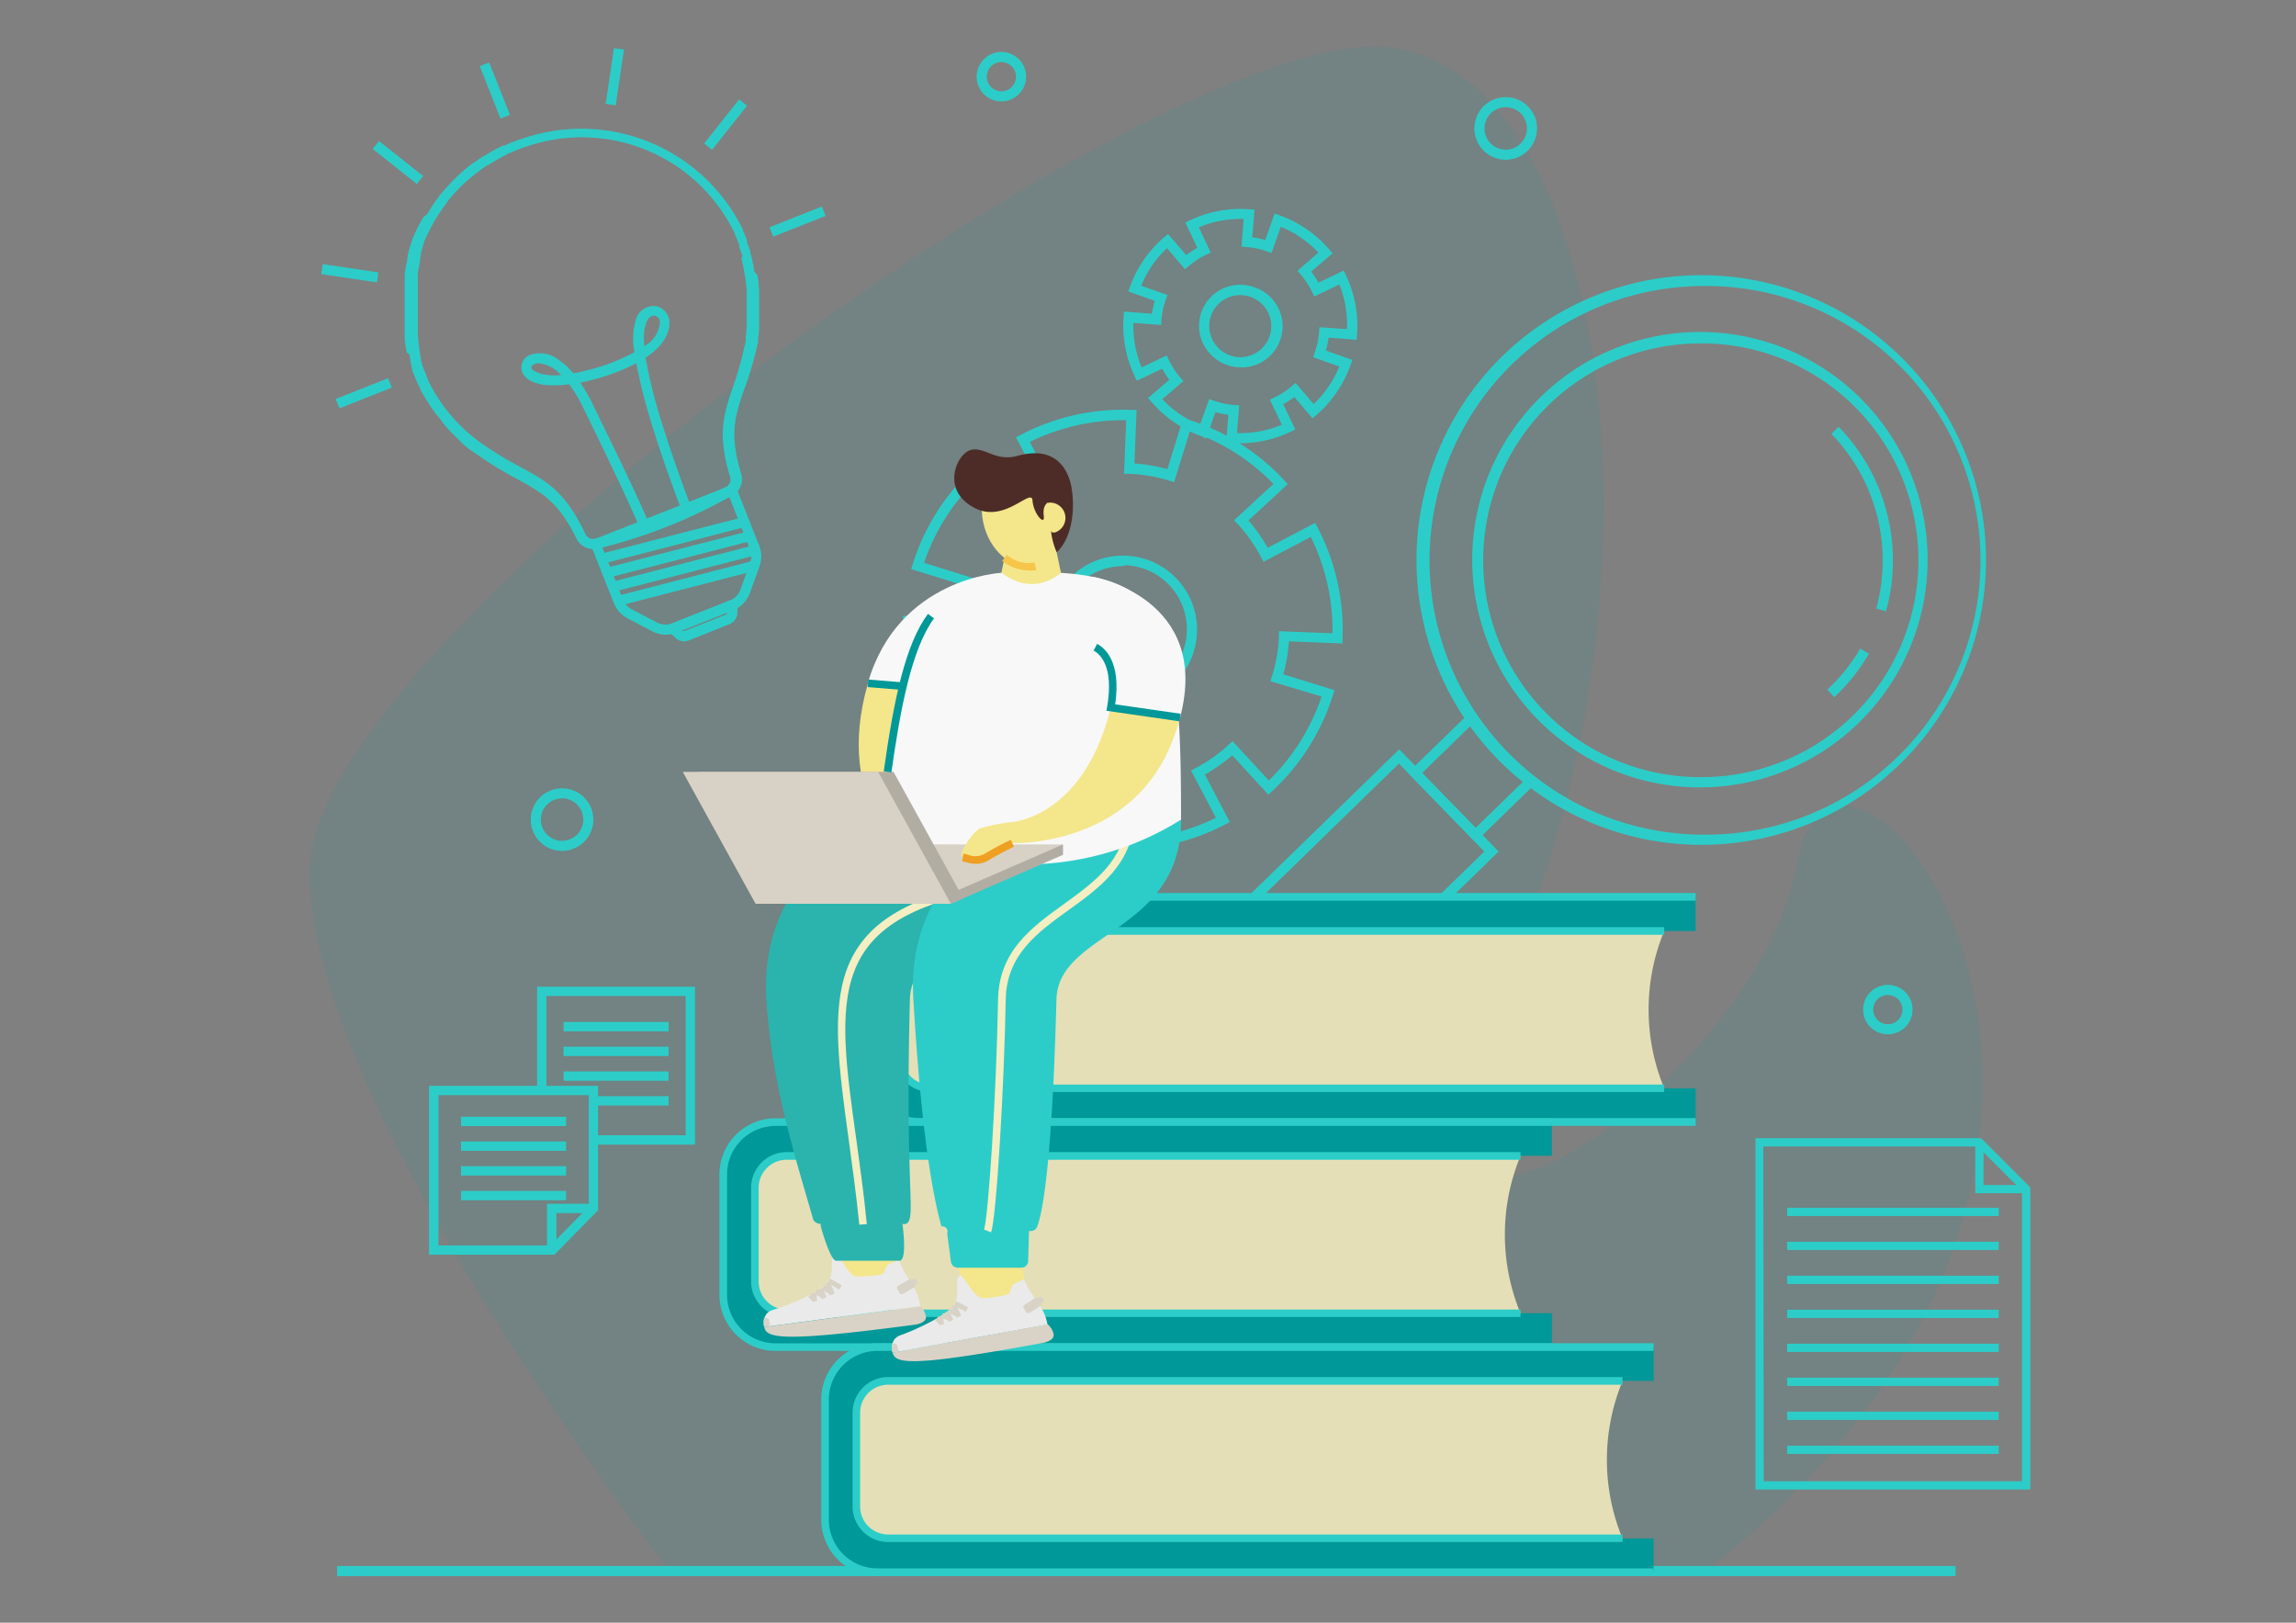 <svg id="Layer_1" data-name="Layer 1" xmlns="http://www.w3.org/2000/svg" viewBox="0 0 300 212"><rect x="0" y="0" width="300" height="212" fill="#808080" stroke="none"/><defs><style>.cls-1,.cls-3{fill:#009898;}.cls-1{opacity:0.1;}.cls-2{fill:#2ccdc8;}.cls-4{fill:#e5dfb7;}.cls-5{fill:#f4e68b;}.cls-6{fill:#d8d3c6;}.cls-7{fill:#eaeaea;}.cls-8{fill:#2ab4ad;}.cls-9{fill:#f4eec3;}.cls-10{fill:#f8f8f8;}.cls-11{fill:#b2ada3;}.cls-12{fill:#d8d2c6;}.cls-13{fill:#ef9f22;}.cls-14{fill:#4d2c27;}.cls-15{fill:#f6c54a;}</style></defs><title>Vector Images</title><path class="cls-1" d="M87.49,205.25s-48-61.59-47-92.08S153.23,1.9,182.13,6.26,219.36,79.12,196,129s33.66,13.86,38.81-16.24,58.61,36.85-11.88,92.48Z"/><rect class="cls-2" x="44.05" y="204.59" width="211.47" height="1.32"/><path class="cls-2" d="M222.32,110.37h-.52a37.21,37.21,0,1,1,26.43-10.53l-.46-.47.46.47a37,37,0,0,1-25.91,10.53Zm0-73a35.84,35.84,0,0,0-.48,71.67h.5a35.84,35.84,0,1,0,0-71.67Z"/><path class="cls-2" d="M222.32,102.87h-.41a29.75,29.75,0,1,1,.41,0Zm0-58a28.33,28.33,0,0,0-.38,56.66h.39a28.33,28.33,0,1,0,0-56.67Z"/><path class="cls-2" d="M239.67,91.09l-.9-1a23.72,23.72,0,0,0,4.29-5.35l1.14.67A25,25,0,0,1,239.67,91.09Z"/><path class="cls-2" d="M246.43,79.86l-1.27-.35a23.81,23.81,0,0,0-5.87-22.83l.95-.92a25,25,0,0,1,6.19,24.1Z"/><polygon class="cls-2" points="192.78 110.02 183.96 100.96 191.74 93.39 192.66 94.33 185.82 100.99 192.8 108.16 199.52 101.62 200.44 102.56 192.78 110.02"/><path class="cls-2" d="M146.44,159.3l-13-13.35L182.82,97.9l13,13.35ZM135.31,146l11.15,11.46,47.48-46.21L182.79,99.76Z"/><path class="cls-2" d="M89.39,83.79a1.64,1.64,0,0,1-1.14-.46l-1.51-1.45L96.46,78l-.11,2.09a1.64,1.64,0,0,1-1,1.44L90,83.67A1.63,1.63,0,0,1,89.39,83.79Zm-.25-1.44,0,0a.32.32,0,0,0,.34.07l5.32-2.11a.32.32,0,0,0,.2-.28v0Z"/><path class="cls-2" d="M87,82.92a3.81,3.81,0,0,1-1.78-.44l-3.25-1.71a3.82,3.82,0,0,1-1.77-2L77,70.71,96,63.2l3.2,8.09a3.82,3.82,0,0,1,.06,2.65L98,77.42a3.81,3.81,0,0,1-2.2,2.3l-7.43,2.94A3.82,3.82,0,0,1,87,82.92ZM78.68,71.45l2.71,6.86a2.5,2.5,0,0,0,1.16,1.29l3.25,1.71a2.49,2.49,0,0,0,2.08.11l7.43-2.94A2.49,2.49,0,0,0,96.76,77L98,73.51a2.5,2.5,0,0,0,0-1.74l-2.71-6.86Z"/><path class="cls-2" d="M77.51,71.73a2.42,2.42,0,0,1-2.17-1.34h0c-2.41-4.9-4.52-6-7.69-7.77a46.57,46.57,0,0,1-5.5-3.37L62,59.16l-.34-.25-.06,0,0,0-.31-.24-.13-.1-.32-.26-.07-.06-.37-.32-.09-.08,0,0L60,57.49l0,0-.08-.07-.36-.34L59.48,57l0,0-.28-.28-.11-.11-.31-.32,0,0-.34-.37-.08-.09,0,0-.26-.3,0,0-.06-.07-.32-.39,0-.05,0,0-.26-.33-.09-.12L56.89,54l0,0-.3-.42-.08-.12-.23-.34-.07-.1-.28-.44-.06-.09-.22-.37L55.56,52l-.25-.45h0L55,51.05,55,51v0l-.19-.38,0,0,0-.07L54.51,50l0-.07,0,0-.18-.4-.06-.14-.21-.5-.21-.56,0-.11,0-.09-.13-.36,0-.14,0-.12-.1-.3,0-.16,0-.12-.08-.27,0-.17,0-.11L53.11,46l0-.19,0-.1L53,45.45l0-.2,0-.08-.06-.29,0-.22v0l-.06-.31,0-.24v0l0-.3,0-.26,0-.3,0-.26,0-.3,0-.27,0-.3,0-.27q0-.15,0-.3t0-.27,0-.3,0-.27,0-.3c0-.09,0-.18,0-.26s0-.2,0-.3,0-.18,0-.26,0-.2,0-.3v0c0-.08,0-.15,0-.23s0-.19,0-.29v-.27l0-.27v-.09l0-.2,0-.26v-.1l0-.19,0-.26,0-.12,0-.18,0-.26,0-.13,0-.16,0-.26,0-.14,0-.15.07-.33,0-.1,0-.11.13-.54,0-.08v0l.11-.41,0-.14,0-.13.08-.27,0-.15,0-.13.08-.25.05-.17,0-.13.08-.23.06-.17,0-.11.09-.24.07-.18,0-.09.09-.24.08-.19,0-.07.1-.25.09-.21,0,0,.11-.25.11-.24.13-.26.12-.24.13-.26.12-.24.14-.25.13-.23.14-.25.14-.23L55.8,28l.14-.23.15-.24.15-.23L56.4,27l.15-.22.16-.23h0l.15-.21.17-.23,0,0,.15-.19.16-.21,0-.06.14-.17.16-.19.06-.08L57.9,25l.16-.18.08-.09.13-.15.16-.17.09-.1.13-.14L58.8,24l.1-.11.12-.13.17-.17.11-.11.12-.12.2-.2.1-.1.1-.09.41-.38.11-.1.11-.1.21-.18.13-.11.12-.1.18-.15.15-.12.12-.09.18-.14.16-.12.11-.08L62,21.2l.17-.12.1-.07.2-.14.18-.13.08-.05.21-.14.2-.13.05,0,.23-.15.23-.14h0l.25-.15.25-.14.25-.14.25-.14.26-.14.26-.13.26-.13.26-.13.05,0,.08,0,.07,0,0,0,.34-.16.24-.11.34-.14,0,0,.21-.09h0l.06,0,.18-.07.15-.06.16-.06.47-.17h0l.07,0A23.49,23.49,0,0,1,97.07,30l0,.1.2.44.09.2.15.36.1.25,0,.05,0,.09,0,.12,0,.07.1.26.13.35,0,0,.07.2.13.39,0,.06,0,.1.06.19.13.45,0,.07.13.49,0,.13.12.48,0,.1.09.43,0,.11L99,36l0,.11v0c0,.19.06.34.08.48v.06c0,.14,0,.29.06.45l0,.13c0,.16,0,.32.05.48v.12q0,.21,0,.42v.1c0,.15,0,.3,0,.48v.14c0,.17,0,.33,0,.48v.1q0,.21,0,.42v.13c0,.15,0,.31,0,.47v.14q0,.21,0,.43v.1q0,.23,0,.45v.15c0,.16,0,.31,0,.46v.13q0,.2,0,.39V43c0,.14,0,.29-.06.45l0,.15c0,.15,0,.3-.07.45l0,.12,0,.24,0,.13,0,.12A44.74,44.74,0,0,1,97.19,51c-1.16,3.44-1.92,5.72-.34,10.92a2.42,2.42,0,0,1-1.37,2.92,67.62,67.62,0,0,1-17.14,6.78A2.37,2.37,0,0,1,77.51,71.73Zm-1-1.92a1.09,1.09,0,0,0,1.37.52l0,0h0a66.3,66.3,0,0,0,16.88-6.68l0,0,0,0a1.09,1.09,0,0,0,.64-1.33c-1.71-5.61-.84-8.17.35-11.73a43.64,43.64,0,0,0,1.69-6.11l0-.12,0-.12,0-.22,0-.11.07-.42,0-.14q0-.21.06-.43v-.12l0-.37v-.12c0-.14,0-.28,0-.44v-.14c0-.14,0-.28,0-.43v-.09q0-.2,0-.4v-.13c0-.15,0-.3,0-.44v-.12q0-.2,0-.39v-.09c0-.14,0-.29,0-.45V39c0-.17,0-.32,0-.45v-.09q0-.2,0-.4v-.12c0-.15,0-.3-.05-.45l0-.12q0-.21-.06-.43v-.06l-.07-.46,0-.13-.09-.45,0-.1-.09-.4,0-.1-.11-.45,0-.12-.12-.46,0-.06-.12-.42L97,33.52l0-.07,0-.08L96.85,33l-.06-.18,0,0-.12-.33-.09-.25,0-.08,0-.1,0-.07,0-.07-.1-.23-.14-.34-.08-.19-.19-.41,0-.1A22.15,22.15,0,0,0,68.72,19.18l0,0-.05,0-.44.16-.14.05-.16.06-.16.06h0l0,0-.19.08,0,0-.32.13-.23.1-.32.15-.06,0,0,0-.06,0-.06,0L66,20.3l-.25.12-.24.13-.24.13-.24.13-.24.14-.23.14-.24.14h0l-.22.13-.22.14-.05,0-.19.12-.2.13-.08.05-.17.12-.18.13-.1.07-.16.11-.17.13-.11.08-.14.11-.17.13-.12.1-.13.1-.17.14-.13.11-.12.1-.19.16-.12.1-.1.08-.39.35-.08.08-.11.1-.19.18-.11.11-.11.11-.15.16-.11.12-.11.11-.15.15-.12.13-.09.1-.15.16-.12.14-.08.09-.15.17-.12.15-.06.08-.15.18-.13.16,0,.06-.15.2-.14.18,0,0-.16.22-.14.2h0l-.15.22-.14.21-.15.22-.14.21-.14.23-.13.22-.14.23-.13.22-.13.23-.12.22-.13.24-.12.22-.12.24-.11.23-.12.25-.11.23-.11.24,0,0-.08.19-.1.23,0,.07-.07.18-.09.22,0,.1-.06.17-.08.22,0,.11-.06.16-.07.21,0,.13,0,.15-.07.23,0,.14,0,.14-.07.25,0,.14,0,.12-.1.38,0,.06,0,.06-.12.51,0,.09,0,.11-.06.31,0,.13,0,.15,0,.24,0,.14,0,.14,0,.24,0,.16,0,.12,0,.24,0,.17v.11l0,.24,0,.18v.09l0,.26v.25c0,.09,0,.18,0,.27s0,.14,0,.21v0c0,.09,0,.19,0,.28s0,.17,0,.25,0,.19,0,.28,0,.17,0,.25,0,.19,0,.28,0,.17,0,.25,0,.19,0,.28v.25l0,.28,0,.25,0,.28,0,.25,0,.28,0,.25,0,.28,0,.25,0,.29v0l0,.23.05.29v0l0,.2.06.27,0,.08,0,.18.06.26,0,.1,0,.17.07.26,0,.12,0,.16.08.26,0,.13,0,.14.09.28,0,.13,0,.12.12.34v0l0,.08,0,.09.2.53.19.47.05.13.17.38,0,.1.21.45,0,.1.18.36.06.12.24.44h0l.24.42.07.12.21.35.05.09.26.41.06.1.22.32.08.11.28.4,0,0,.27.36.09.11.24.31.06.08.3.37.08.09.24.28,0,0,.07.08.32.35,0,0,.29.3.1.11.27.27.08.08.34.32.07.06,0,0,.26.24,0,0,.09.08.35.3.07.06.3.25.12.1.29.22.09.07.32.24.11.08a45.46,45.46,0,0,0,5.36,3.28c3.28,1.78,5.65,3.07,8.25,8.35Z"/><path class="cls-2" d="M83.77,69.39s-1.09-2.9-7.56-16.11a18.64,18.64,0,0,0-1.85-3.08,12.1,12.1,0,0,1-3.37.06c-2-.29-2.61-1.21-2.78-1.73a1.76,1.76,0,0,1,1.12-2.19,4,4,0,0,1,3.71.71,9.47,9.47,0,0,1,1.88,1.72c.69-.12,1.46-.3,2.32-.53A24.32,24.32,0,0,0,82.91,46a8.64,8.64,0,0,1,.22-4.38A2.43,2.43,0,0,1,85.76,40a2.22,2.22,0,0,1,1.71,2.21c0,.73-.22,2.18-2.12,3.78a11.24,11.24,0,0,1-1,.74,69.32,69.32,0,0,0,2.35,9.2c1.76,5.63,3.79,10.79,3.81,10.84l-1.23.48c0-.05-2.07-5.26-3.84-10.93a75,75,0,0,1-2.3-8.86,26.81,26.81,0,0,1-5.54,2.11q-.93.25-1.78.43a21.44,21.44,0,0,1,1.59,2.75C83.92,66,85,68.82,85,68.93ZM70.41,47.46a1.53,1.53,0,0,0-.58.11c-.23.09-.46.29-.38.54s1.13,1.12,3.85.89A4.46,4.46,0,0,0,70.41,47.46Zm15-6.22c-.38,0-.77.35-1,1a6.24,6.24,0,0,0-.18,3l.34-.27a3.83,3.83,0,0,0,1.65-2.73.92.92,0,0,0-.64-1Z"/><rect class="cls-2" x="78.28" y="69.95" width="19.24" height="1.32" transform="translate(-14.84 24.17) rotate(-14.45)"/><rect class="cls-2" x="79.01" y="71.78" width="19.24" height="1.32" transform="translate(-15.27 24.41) rotate(-14.45)"/><rect class="cls-2" x="79.73" y="73.61" width="19.24" height="1.32" transform="translate(-15.71 24.65) rotate(-14.45)"/><rect class="cls-2" x="80.47" y="75.55" width="18.34" height="1.32" transform="translate(-16.18 24.78) rotate(-14.45)"/><rect class="cls-2" x="100.53" y="28.3" width="7.36" height="1.32" transform="translate(-3.35 40.35) rotate(-21.58)"/><rect class="cls-2" x="91.13" y="15.63" width="7.36" height="1.32" transform="translate(23.13 80.44) rotate(-51.58)"/><rect class="cls-2" x="76.65" y="9.36" width="7.36" height="1.32" transform="translate(58.66 88.02) rotate(-81.58)"/><rect class="cls-2" x="64" y="8.15" width="1.32" height="7.36" transform="translate(0.18 24.61) rotate(-21.58)"/><rect class="cls-2" x="51.33" y="17.55" width="1.32" height="7.36" transform="translate(3.05 48.77) rotate(-51.58)"/><rect class="cls-2" x="45.06" y="32.02" width="1.32" height="7.36" transform="translate(3.7 75.7) rotate(-81.58)"/><rect class="cls-2" x="43.84" y="50.72" width="7.36" height="1.32" transform="translate(-15.56 21.08) rotate(-21.58)"/><path class="cls-2" d="M196.74,20.87a4.09,4.09,0,1,1,4.09-4.09A4.1,4.1,0,0,1,196.74,20.87Zm0-6.86a2.77,2.77,0,1,0,2.77,2.77A2.78,2.78,0,0,0,196.74,14Z"/><path class="cls-2" d="M130.85,13.25A3.23,3.23,0,1,1,134.07,10,3.23,3.23,0,0,1,130.85,13.25Zm0-5.14A1.91,1.91,0,1,0,132.75,10,1.91,1.91,0,0,0,130.85,8.11Z"/><path class="cls-2" d="M246.67,135.13a3.23,3.23,0,1,1,3.23-3.23A3.23,3.23,0,0,1,246.67,135.13Zm0-5.14a1.91,1.91,0,1,0,1.91,1.91A1.91,1.91,0,0,0,246.67,130Z"/><path class="cls-2" d="M73.44,111.17a4.09,4.09,0,1,1,4.09-4.09A4.1,4.1,0,0,1,73.44,111.17Zm0-6.86a2.77,2.77,0,1,0,2.77,2.77A2.78,2.78,0,0,0,73.44,104.3Z"/><path class="cls-2" d="M146.68,111l-1.12,0-.66,0,.28-7a21.62,21.62,0,0,1-4.3-.74l-2.08,6.68-.63-.2a28.9,28.9,0,0,1-12.57-7.95l-.45-.49,5.15-4.75a21.61,21.61,0,0,1-2.51-3.57l-6.2,3.26-.31-.59A28.88,28.88,0,0,1,118,81.11l0-.66,7,.28a21.56,21.56,0,0,1,.74-4.3l-6.69-2.08.2-.63a28.93,28.93,0,0,1,7.95-12.57l.49-.45,4.75,5.15A21.57,21.57,0,0,1,136,63.33l-3.25-6.2.59-.31a28.86,28.86,0,0,1,14.51-3.27l.66,0-.28,7a21.62,21.62,0,0,1,4.3.74l2.08-6.68.63.2a28.9,28.9,0,0,1,12.57,7.95l.45.49L163.13,68a21.62,21.62,0,0,1,2.51,3.57l6.2-3.26.31.59a28.86,28.86,0,0,1,3.27,14.51l0,.66-7-.28a21.57,21.57,0,0,1-.74,4.3l6.69,2.08-.2.63a28.93,28.93,0,0,1-7.95,12.57l-.49.45L161,98.68a21.56,21.56,0,0,1-3.57,2.52l3.26,6.2-.59.31A28.88,28.88,0,0,1,146.68,111Zm-.4-1.32a27.55,27.55,0,0,0,12.59-2.84l-3.25-6.18.59-.31a20.24,20.24,0,0,0,4.35-3.07l.49-.45,4.74,5.13A27.63,27.63,0,0,0,172.68,91L166,89l.2-.63a20.24,20.24,0,0,0,.91-5.25l0-.66,7,.28a27.55,27.55,0,0,0-2.84-12.59l-6.18,3.25-.31-.59a20.3,20.3,0,0,0-3.07-4.36l-.45-.49,5.13-4.74a27.6,27.6,0,0,0-10.91-6.9L153.41,63l-.63-.2a20.3,20.3,0,0,0-5.25-.9l-.66,0,.28-7a27.55,27.55,0,0,0-12.59,2.84l3.25,6.18-.59.31a20.24,20.24,0,0,0-4.35,3.07l-.49.45-4.74-5.13a27.63,27.63,0,0,0-6.9,10.91l6.67,2.08-.2.63a20.24,20.24,0,0,0-.91,5.25l0,.66-7-.28a27.56,27.56,0,0,0,2.84,12.59l6.18-3.25.31.59a20.29,20.29,0,0,0,3.07,4.35l.45.49L127,101.33a27.6,27.6,0,0,0,10.91,6.9l2.08-6.67.63.2a20.29,20.29,0,0,0,5.25.9l.66,0Zm.43-17.72h-.38a9.69,9.69,0,1,1,4.89-1.1,9.71,9.71,0,0,1-4.51,1.11Zm0-18a8.42,8.42,0,0,0-3.9,1A8.26,8.26,0,0,0,141,76.11a8.42,8.42,0,0,0-2.31,3.66,8.24,8.24,0,0,0-.37,2.15,8.4,8.4,0,0,0,1,4.22,8.36,8.36,0,0,0,7.07,4.47,8.4,8.4,0,0,0,4.22-1,8.28,8.28,0,0,0,1.78-1.26h0a8.42,8.42,0,0,0,2.31-3.66,8.26,8.26,0,0,0,.37-2.15,8.36,8.36,0,0,0-8-8.69Z"/><path class="cls-2" d="M162.05,57.91q-.59,0-1.18,0l-.66-.05.29-3.66a11.58,11.58,0,0,1-1.69-.36l-1.22,3.46L157,57a15.42,15.42,0,0,1-6.53-4.48L150,52l2.79-2.38a11.57,11.57,0,0,1-.94-1.45l-3.31,1.58-.28-.6a15.39,15.39,0,0,1-1.45-7.79l.05-.66,3.66.29a11.6,11.6,0,0,1,.36-1.69l-3.46-1.22.22-.62A15.4,15.4,0,0,1,152.11,31l.5-.43L155,33.32a11.59,11.59,0,0,1,1.45-.94l-1.58-3.31.6-.28a15.39,15.39,0,0,1,7.79-1.45l.66.05L163.63,31a11.58,11.58,0,0,1,1.69.36l1.22-3.46.62.22a15.41,15.41,0,0,1,6.53,4.48l.43.5-2.79,2.38a11.57,11.57,0,0,1,.94,1.45l3.31-1.58.28.6a15.38,15.38,0,0,1,1.45,7.79l-.05.66-3.66-.29a11.6,11.6,0,0,1-.36,1.69l3.46,1.22-.22.62A15.4,15.4,0,0,1,172,54.23l-.5.43-2.38-2.79a11.61,11.61,0,0,1-1.45.94l1.58,3.31-.6.28A15.39,15.39,0,0,1,162.05,57.91Zm-.42-1.33a14.07,14.07,0,0,0,5.86-1.09l-1.57-3.28.6-.28a10.28,10.28,0,0,0,2.26-1.47l.5-.43,2.36,2.76A14.11,14.11,0,0,0,175,47.88l-3.43-1.21.22-.62a10.28,10.28,0,0,0,.56-2.64l.05-.66L176,43A14.07,14.07,0,0,0,175,37.17l-3.28,1.57-.28-.6a10.25,10.25,0,0,0-1.47-2.26l-.43-.5L172.26,33a14.12,14.12,0,0,0-4.91-3.37l-1.21,3.43-.62-.22a10.25,10.25,0,0,0-2.64-.56l-.66-.05.28-3.62a14.08,14.08,0,0,0-5.86,1.09L158.2,33l-.6.28a10.28,10.28,0,0,0-2.26,1.47l-.5.43-2.36-2.76a14.1,14.1,0,0,0-3.37,4.91l3.43,1.21-.22.62a10.28,10.28,0,0,0-.56,2.64l-.05.66-3.62-.28A14.07,14.07,0,0,0,149.17,48l3.28-1.57.28.6a10.25,10.25,0,0,0,1.47,2.26l.43.5-2.76,2.36a14.12,14.12,0,0,0,4.91,3.37L158,52.13l.62.22a10.25,10.25,0,0,0,2.64.56l.66.05Zm.43-8.61-.42,0A5.35,5.35,0,0,1,159,47a5.37,5.37,0,0,1,3.46-9.78,5.3,5.3,0,0,1,1.37.29A5.37,5.37,0,0,1,162.06,48Zm0-9.42a4.1,4.1,0,0,0-.75.07,4.05,4.05,0,0,0-2.91,5.73,4,4,0,0,0,.58.89h0a4.08,4.08,0,0,0,1.73,1.19,4,4,0,0,0,1,.22,4.05,4.05,0,0,0,4-5.78,4,4,0,0,0-.58-.89,4.08,4.08,0,0,0-1.73-1.19,4,4,0,0,0-1-.22Z"/><path class="cls-3" d="M203.48,142.18V121.63h18.07v-4.42H120.14a6.83,6.83,0,0,0-6.83,6.83v15.73a6.83,6.83,0,0,0,6.83,6.83H221.56v-4.42Z"/><path class="cls-4" d="M121.52,142.18h95.93a26.89,26.89,0,0,1,0-20.55H121.52a4.15,4.15,0,0,0-4.1,4.19V138A4.15,4.15,0,0,0,121.52,142.18Z"/><path class="cls-2" d="M221.56,147.09H120.14a7.34,7.34,0,0,1-7.33-7.33V124a7.34,7.34,0,0,1,7.33-7.33H221.56v1H120.14A6.35,6.35,0,0,0,113.8,124v15.73a6.35,6.35,0,0,0,6.34,6.34H221.56Z"/><path class="cls-2" d="M217.45,142.67H121.52a4.65,4.65,0,0,1-4.6-4.69V125.82a4.65,4.65,0,0,1,4.6-4.69h95.93v1H121.52a3.66,3.66,0,0,0-3.61,3.7V138a3.66,3.66,0,0,0,3.61,3.7h95.93Z"/><path class="cls-3" d="M184.7,171.57V151h18.07V146.6H101.36a6.83,6.83,0,0,0-6.83,6.83v15.73a6.83,6.83,0,0,0,6.83,6.83H202.78v-4.42Z"/><path class="cls-4" d="M102.74,171.57h95.93a26.89,26.89,0,0,1,0-20.55H102.74a4.15,4.15,0,0,0-4.1,4.19v12.17A4.15,4.15,0,0,0,102.74,171.57Z"/><path class="cls-2" d="M202.78,176.49H101.36A7.34,7.34,0,0,1,94,169.16V153.43a7.34,7.34,0,0,1,7.33-7.33H202.78v1H101.36A6.35,6.35,0,0,0,95,153.43v15.73a6.35,6.35,0,0,0,6.34,6.34H202.78Z"/><path class="cls-2" d="M198.67,172.06H102.74a4.65,4.65,0,0,1-4.6-4.69V155.21a4.65,4.65,0,0,1,4.6-4.69h95.93v1H102.74a3.66,3.66,0,0,0-3.61,3.7v12.17a3.66,3.66,0,0,0,3.61,3.7h95.93Z"/><path class="cls-3" d="M198,201V180.41h18.07V176H114.64a6.83,6.83,0,0,0-6.83,6.83v15.73a6.83,6.83,0,0,0,6.83,6.83H216.06V201Z"/><path class="cls-4" d="M116,201H212a26.89,26.89,0,0,1,0-20.55H116a4.15,4.15,0,0,0-4.1,4.19v12.17A4.15,4.15,0,0,0,116,201Z"/><path class="cls-2" d="M216.06,205.88H114.64a7.34,7.34,0,0,1-7.33-7.33V182.82a7.34,7.34,0,0,1,7.33-7.33H216.06v1H114.64a6.35,6.35,0,0,0-6.34,6.34v15.73a6.35,6.35,0,0,0,6.34,6.34H216.06Z"/><path class="cls-2" d="M212,201.46H116a4.65,4.65,0,0,1-4.6-4.69V184.6a4.65,4.65,0,0,1,4.6-4.69H212v1H116a3.66,3.66,0,0,0-3.61,3.7v12.17a3.66,3.66,0,0,0,3.61,3.7H212Z"/><path class="cls-5" d="M133.8,167.07q-3,5.76-7.79,1.43l-1.37-4.89,8.71-1.6Z"/><path class="cls-6" d="M136.25,175.45c.57-.11,1.63-.45,1.39-1.24a2.25,2.25,0,0,0-.76-1.2l-20.24,3.71C116.93,178.28,119.69,178.49,136.25,175.45Z"/><path class="cls-7" d="M116.64,176.72s-.54-1.74,1-2.27,6.89-2.83,7.29-4.49-.24-2.86.53-3.37c.38-.07,1.74,2.89,2.88,3,.7,0,3.26-.24,3.53-.63s.22-1,.62-1.2,1.3-.66,1.3-.66c.93,2.47,2.6,3.3,3.08,5.94Z"/><path class="cls-6" d="M135.88,169.48l-.22.14a.32.32,0,0,0-.39-.05l-1.4.9a.33.33,0,0,0-.1.46l.31.48a.33.33,0,0,0,.46.1l1.4-.9a.32.32,0,0,0,.12-.37l.22-.14a.22.22,0,0,0,.07-.3l-.16-.25A.22.22,0,0,0,135.88,169.48Z"/><rect class="cls-6" x="125.24" y="169.82" width="0.66" height="1.74" transform="translate(-83.66 204.25) rotate(-62.77)"/><rect class="cls-6" x="124.63" y="170.48" width="0.66" height="1.64" transform="translate(-60.29 68.13) rotate(-24.78)"/><rect class="cls-6" x="124.27" y="170.8" width="0.66" height="1.33" transform="translate(-85.86 196.61) rotate(-60.81)"/><rect class="cls-6" x="123.66" y="171.32" width="0.66" height="1.32" transform="translate(-56.48 60.72) rotate(-22.56)"/><rect class="cls-6" x="123.26" y="171.49" width="0.66" height="1.12" transform="translate(-82.72 220.15) rotate(-67.43)"/><rect class="cls-6" x="122.62" y="171.97" width="0.66" height="1.1" transform="translate(-29.11 25.01) rotate(-10.39)"/><rect class="cls-6" x="122.38" y="172.12" width="0.66" height="0.82" transform="translate(-86.06 137.34) rotate(-45.01)"/><path class="cls-6" d="M116.76,175.54l-.16,0a2.45,2.45,0,0,0,0,1.15l.78-.14-.12-.67A.46.46,0,0,0,116.76,175.54Z"/><path class="cls-5" d="M117.48,164.57q-3.25,5.61-7.85,1l-1.13-5,8.78-1.16Z"/><path class="cls-6" d="M119.51,173.07c.58-.08,1.65-.37,1.45-1.17a2.25,2.25,0,0,0-.7-1.24l-20.39,2.71C100.07,174.94,102.82,175.28,119.51,173.07Z"/><path class="cls-7" d="M99.86,173.36s-.45-1.77,1.12-2.22,7-2.48,7.5-4.13-.1-2.87.7-3.34c.38-.05,1.6,3,2.73,3.11.7,0,3.27-.08,3.55-.45s.26-1,.68-1.17,1.33-.59,1.33-.59c.81,2.52,2.43,3.42,2.78,6.08Z"/><path class="cls-6" d="M119.44,167.08l-.23.13a.32.32,0,0,0-.39-.07l-1.45.83a.33.33,0,0,0-.12.45l.28.5a.33.33,0,0,0,.45.12l1.45-.83a.32.32,0,0,0,.13-.37l.23-.13a.22.22,0,0,0,.08-.3l-.15-.26A.22.22,0,0,0,119.44,167.08Z"/><rect class="cls-6" x="108.75" y="166.91" width="0.66" height="1.74" transform="translate(-90.78 178.13) rotate(-59.94)"/><rect class="cls-6" x="108.11" y="167.54" width="0.66" height="1.64" transform="translate(-55.05 52.71) rotate(-21.94)"/><rect class="cls-6" x="107.75" y="167.85" width="0.66" height="1.33" transform="translate(-92.1 170.76) rotate(-57.97)"/><rect class="cls-6" x="107.11" y="168.33" width="0.66" height="1.32" transform="translate(-50.72 46.16) rotate(-19.72)"/><rect class="cls-6" x="106.71" y="168.48" width="0.66" height="1.12" transform="translate(-91.58 193.21) rotate(-64.6)"/><rect class="cls-6" x="106.04" y="168.93" width="0.66" height="1.1" transform="translate(-21.37 15.46) rotate(-7.56)"/><rect class="cls-6" x="105.81" y="169.06" width="0.66" height="0.82" transform="translate(-86.31 115.14) rotate(-42.17)"/><path class="cls-6" d="M100,172.19l-.17,0a2.45,2.45,0,0,0,0,1.15l.78-.1-.09-.67A.46.46,0,0,0,100,172.19Z"/><path class="cls-8" d="M135.17,107.06c.11,14.78-16,14.6-16.28,23.46-.58,22.31.53,27.36-.09,28.88-.13.32-.28.52-.64.52h-.24c0,.1.68,4.79-.4,4.79h-8.27c-.78,0-2-4.46-2-4.46a.85.85,0,0,1,0-.34c-.37,0-.87-.25-1-.59-1.84-6.57-5.42-17.24-6.12-28.8-1.06-17.56,14.93-23.46,14.93-23.46Z"/><path class="cls-9" d="M112.28,160c-.41-4-.91-7.62-1.39-11.13-1.28-9.33-2.28-16.69-.24-22.23,2.18-5.91,7.75-9.4,18.06-11.31l.18,1c-9.93,1.84-15.27,5.14-17.31,10.68-2,5.31-1,12.56.29,21.75.46,3.35,1,7.15,1.39,11.17Z"/><path class="cls-2" d="M154.32,107.06c.11,14.78-16,14.6-16.28,23.46-.58,22.31-1.92,28.27-2.54,29.79a.87.87,0,0,1-.82.52h-.24a.85.85,0,0,1,0,.33l-.1,3.68a.9.9,0,0,1-.91.78h-8.27a.9.9,0,0,1-.91-.78l-.49-3.68a.68.68,0,0,0-.75-.93c-1.84-6.57-3-18.15-3.67-29.71-1.06-17.56,14.93-23.46,14.93-23.46Z"/><path class="cls-9" d="M129.49,161l-.92-.37c.55-1.35,1.63-17.7,1.84-30.06.11-6.34,4.43-9.45,8.62-12.47,4-2.9,7.83-5.64,8.19-11.09l1,.06c-.39,5.91-4.56,8.92-8.6,11.83s-8.11,5.84-8.21,11.68C131.22,141.69,130.19,159.29,129.49,161Z"/><path class="cls-10" d="M133.09,74.35l-4.87,16.13-14.8-1.21,0-.12c4-13.68,17.4-14.31,17.4-14.31Z"/><path class="cls-5" d="M128.21,90.48l-9.33,21.88s-10.08-7.17-5.47-23.09Z"/><path class="cls-10" d="M134.74,74.73h0c-14.66,1.56-16.45,7.35-19.58,32.35a38.27,38.27,0,0,0,19.15,5.83,2,2,0,0,1,.86,0,38.27,38.27,0,0,0,19.15-5.83C154.33,80.48,152.47,74.73,134.74,74.73Z"/><path class="cls-5" d="M138.63,74.85q-3.71,2.92-7.79,0l.71-3.43h6.36Z"/><ellipse class="cls-5" cx="133.88" cy="67.1" rx="5.53" ry="6.99" transform="translate(-10.72 28.13) rotate(-11.54)"/><polygon class="cls-11" points="124.24 118.07 98.72 118.07 113.38 111.68 134.5 111.68 138.9 110.32 138.9 111.68 124.24 118.07"/><polygon class="cls-12" points="124.24 116.7 98.72 116.7 113.38 110.32 138.9 110.32 124.24 116.7"/><polygon class="cls-11" points="125.87 117.36 124.24 118.07 100.74 118.07 91.23 100.84 116.75 100.84 125.87 117.36"/><polygon class="cls-12" points="124.24 118.07 98.72 118.07 89.21 100.84 114.73 100.84 124.24 118.07"/><path class="cls-5" d="M145.14,92.44c-3.61,14.62-13.16,15-13.18,15a20.9,20.9,0,0,0-3.93.79c-.92.44-3.07,3.61-2.24,3.76s1.8.76,3.26-.12,3.23-1.72,3.23-1.72,15.35.59,20.8-13.08a29.11,29.11,0,0,0,1.12-3.35Z"/><path class="cls-10" d="M154.19,93.75l-9.05-1.3c.82-4.77-.5-7.08-2-7.88-7.42-3.91-4.62-8.34-.27-9.19C142.85,75.37,158.32,78.11,154.19,93.75Z"/><path class="cls-3" d="M154.12,94.24l-9.55-1.38.09-.5c.91-5.32-.93-6.92-1.77-7.36l.46-.88c1,.52,3.17,2.33,2.36,7.9l8.55,1.23Z"/><path class="cls-3" d="M116.47,100.91l-1-.14c1.34-9.49,2.84-16.62,5.78-20.57l.79.59C119.08,84.8,117.61,92.83,116.47,100.91Z"/><path class="cls-13" d="M127.52,112.86a4.71,4.71,0,0,1-1.31-.22c-.18,0-.35-.1-.5-.12l.17-1a6,6,0,0,1,.6.15,2.51,2.51,0,0,0,2.32-.21c1.46-.88,3.2-1.71,3.27-1.74l.42.9s-1.77.84-3.18,1.69A3.38,3.38,0,0,1,127.52,112.86Z"/><rect class="cls-3" x="115.2" y="87.16" width="0.99" height="4.59" transform="translate(17.1 197.47) rotate(-85.32)"/><path class="cls-14" d="M138.07,72.16a9.38,9.38,0,0,1-.74-2.76c-.3-2-.4-3.75-.4-3.75s-.74.33-.55,1.74-1.35-.26-1.47-2-3.6,3-7.51,1c-4.55-2.29-2.41-7.12-.56-7.6s3.18,1.58,6.15.76c4.83-1.34,6.68,1.59,7.08,4.55S139.93,70.41,138.07,72.16Z"/><path class="cls-5" d="M137,67.71c.22,1.07,0,2,.85,1.85a2,2,0,0,0-.79-3.89C136.57,65.77,136.76,66.64,137,67.71Z"/><path class="cls-15" d="M134.39,74.53a5.64,5.64,0,0,1-3.44-1.25l.61-.78a4.46,4.46,0,0,0,3.63,1l.2,1A4.93,4.93,0,0,1,134.39,74.53Z"/><path class="cls-2" d="M72.44,163.93H56.06V141.86H78.14v16.27Zm-15.15-1.22H71.93l5-5.08V143.08H57.29Z"/><polygon class="cls-2" points="72.7 163.32 71.47 163.32 71.47 157.27 77.53 157.27 77.53 158.49 72.7 158.49 72.7 163.32"/><rect class="cls-2" x="60.24" y="145.9" width="13.73" height="1.22"/><rect class="cls-2" x="60.24" y="149.13" width="13.73" height="1.22"/><rect class="cls-2" x="60.24" y="152.36" width="13.73" height="1.22"/><rect class="cls-2" x="60.24" y="155.59" width="13.73" height="1.22"/><rect class="cls-2" x="73.63" y="133.52" width="13.73" height="1.22"/><rect class="cls-2" x="73.63" y="136.75" width="13.73" height="1.22"/><rect class="cls-2" x="73.63" y="139.98" width="13.73" height="1.22"/><rect class="cls-2" x="77.53" y="143.21" width="9.83" height="1.22"/><polygon class="cls-2" points="90.81 149.54 77.53 149.54 77.53 148.32 89.59 148.32 89.59 130.13 71.4 130.13 71.4 142.47 70.18 142.47 70.18 128.91 90.81 128.91 90.81 149.54"/><path class="cls-2" d="M265.28,194.6h-35.9V148.7h29.47l6.43,6.43Zm-34.83-1.08H264.2V155.58l-5.8-5.8h-28Z"/><rect class="cls-2" x="233.51" y="157.79" width="27.65" height="1.08"/><rect class="cls-2" x="233.51" y="162.23" width="27.65" height="1.08"/><rect class="cls-2" x="233.51" y="166.67" width="27.65" height="1.08"/><rect class="cls-2" x="233.51" y="171.11" width="27.65" height="1.08"/><rect class="cls-2" x="233.51" y="175.55" width="27.65" height="1.08"/><rect class="cls-2" x="233.51" y="179.99" width="27.65" height="1.08"/><rect class="cls-2" x="233.51" y="184.43" width="27.65" height="1.08"/><rect class="cls-2" x="233.51" y="188.87" width="27.65" height="1.08"/><polygon class="cls-2" points="264.74 155.89 258.09 155.89 258.09 149.24 259.17 149.24 259.17 154.82 264.74 154.82 264.74 155.89"/></svg>